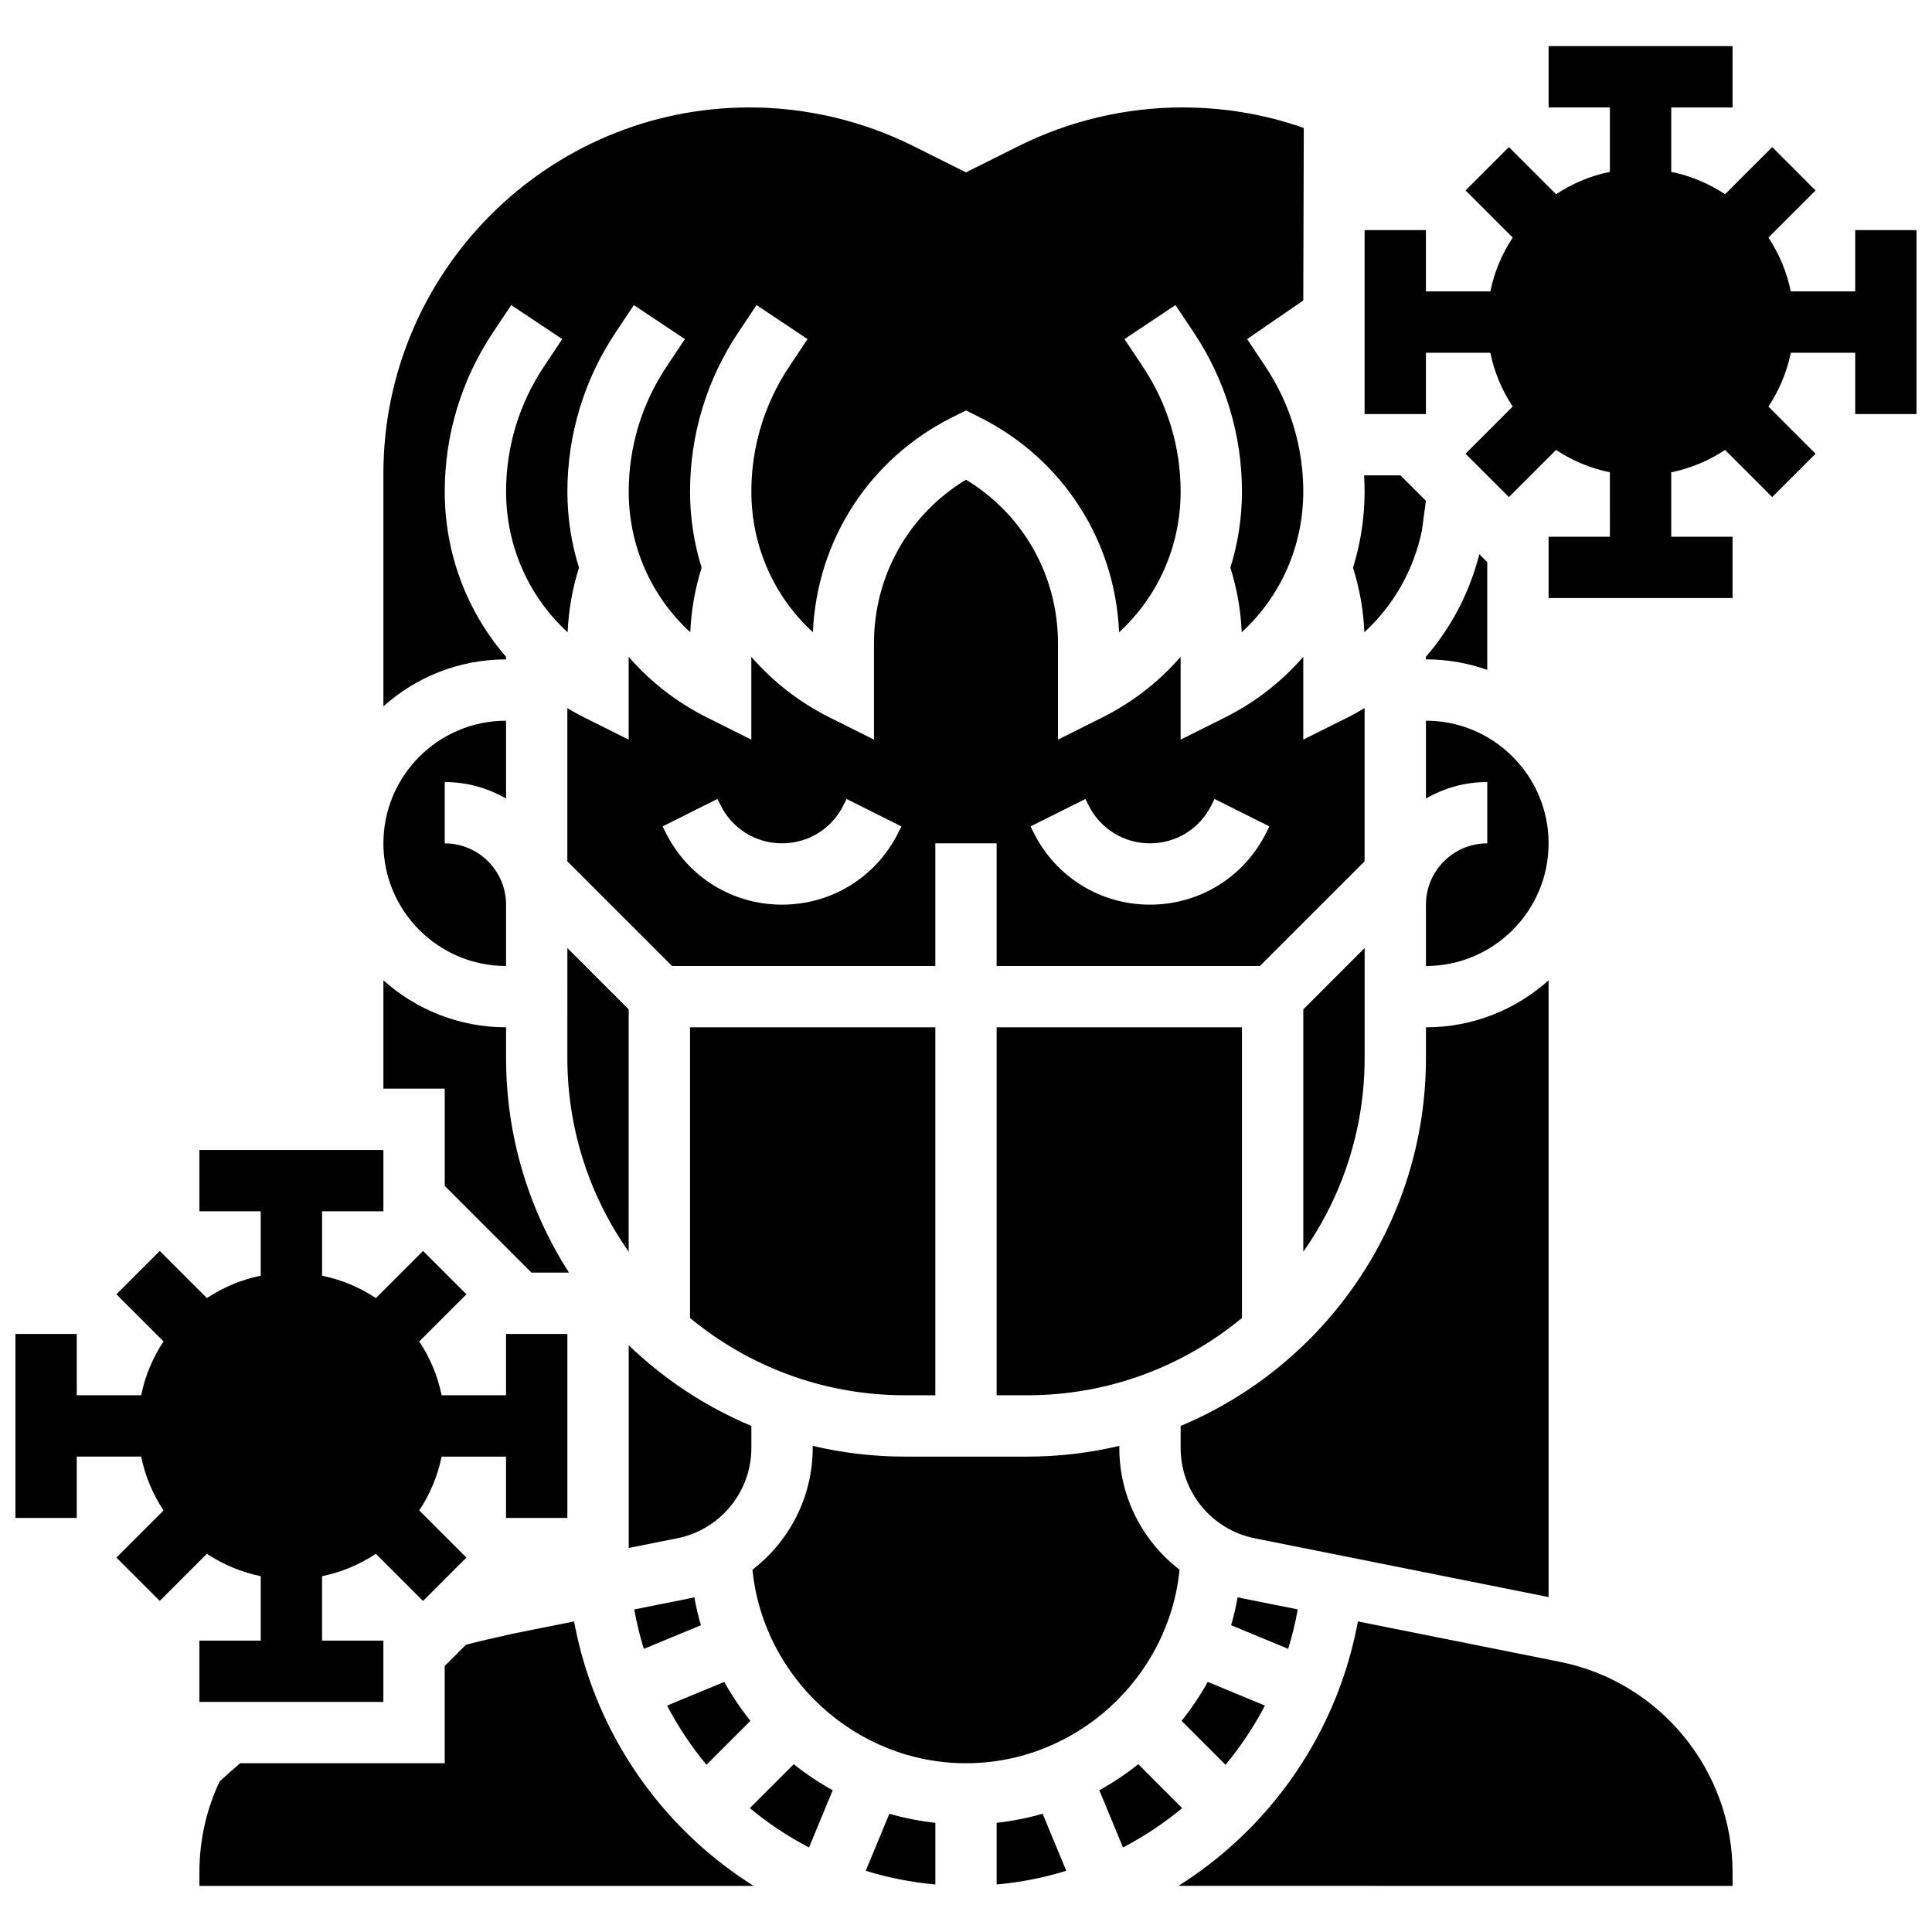 <?xml version="1.0" encoding="UTF-8"?>
<!-- Uploaded to: ICON Repo, www.svgrepo.com, Generator: ICON Repo Mixer Tools -->
<svg width="800px" height="800px" version="1.1" viewBox="144 144 512 512" xmlns="http://www.w3.org/2000/svg">
 <defs>
  <clipPath id="b">
   <path d="m148.09 448h146.91v148h-146.91z"/>
  </clipPath>
  <clipPath id="a">
   <path d="m505 156h146.9v147h-146.9z"/>
  </clipPath>
 </defs>
 <path d="m505.64 395.24-16.25 16.25v64.219c10.234-14.535 16.25-32.246 16.25-51.332z"/>
 <path d="m391.87 513.76v-97.512h-65.008v77.027c15.469 12.789 35.293 20.484 56.883 20.484z"/>
 <path d="m310.61 411.49-16.25-16.25-0.004 29.137c0 19.09 6.019 36.797 16.25 51.332z"/>
 <path d="m473.13 416.25h-65.008v97.512h8.125c21.59 0 41.414-7.695 56.883-20.484z"/>
 <path d="m521.89 383.75v16.25c17.922 0 32.504-14.582 32.504-32.504 0-17.922-14.582-32.504-32.504-32.504v20.625c4.785-2.773 10.332-4.371 16.25-4.371v16.25c-8.957 0.004-16.25 7.293-16.25 16.254z"/>
 <path d="m521.89 424.38c0 43.859-26.867 81.555-65.008 97.508v5.863c0 11.582 8.242 21.633 19.598 23.906l77.914 15.582v-163.44c-8.633 7.738-20.023 12.453-32.504 12.453z"/>
 <path d="m457.13 600.03 11.648 11.648c4.004-4.812 7.504-10.062 10.438-15.68l-15.152-6.277c-1.996 3.613-4.324 7.051-6.934 10.309z"/>
 <path d="m278.11 400v-16.25c0-8.961-7.293-16.25-16.25-16.25v-16.25c5.918 0 11.465 1.598 16.25 4.371v-20.629c-17.922 0-32.504 14.582-32.504 32.504s14.582 32.504 32.504 32.504z"/>
 <path d="m489.38 318.06c-5.668 6.535-12.66 12.031-20.742 16.07l-11.762 5.879v-21.953c-5.668 6.535-12.66 12.031-20.742 16.07l-11.762 5.883v-25.562c0-17.926-9.242-34.172-24.379-43.32-15.137 9.152-24.379 25.395-24.379 43.32v25.562l-11.762-5.879c-8.082-4.043-15.074-9.535-20.742-16.07v21.953l-11.762-5.879c-8.082-4.043-15.074-9.535-20.742-16.07v21.953l-11.762-5.879c-1.539-0.77-3.035-1.594-4.492-2.465v40.59l27.75 27.734h69.766v-32.504h16.25v32.504h69.77l27.746-27.746v-40.609c-1.461 0.875-2.949 1.719-4.492 2.488l-11.762 5.879zm-107.35 46.656c-5.867 11.738-17.668 19.027-30.789 19.027-13.121 0-24.922-7.293-30.789-19.027l-0.855-1.715 14.535-7.269 0.859 1.715c3.098 6.195 9.324 10.047 16.25 10.047 6.926 0 13.152-3.848 16.25-10.043l0.859-1.715 14.535 7.269zm97.512 0c-5.867 11.738-17.668 19.027-30.789 19.027s-24.922-7.293-30.789-19.027l-0.855-1.715 14.535-7.269 0.859 1.715c3.098 6.195 9.324 10.047 16.25 10.047 6.926 0 13.152-3.848 16.25-10.043l0.859-1.715 14.535 7.269z"/>
 <path d="m296.14 573.7-16.332 3.266-7.016 1.598c-1.781 0.406-3.551 0.848-5.312 1.316l-5.625 5.621v25.773h-54.211c-1.855 1.582-3.688 3.195-5.469 4.871-3.535 7.555-5.328 15.641-5.328 24.043v3.59h146.86c-5.234-3.301-10.215-7.066-14.859-11.301-17.133-15.621-28.543-36.238-32.707-58.777z"/>
 <path d="m408.12 627.06v16.344c6.363-0.566 12.535-1.805 18.449-3.629l-6.262-15.117c-3.965 1.145-8.039 1.945-12.188 2.402z"/>
 <path d="m343.12 521.88c-12.148-5.082-23.148-12.375-32.504-21.367v53.715l12.906-2.582c11.355-2.269 19.598-12.324 19.598-23.902z"/>
 <path d="m261.86 458.27 22.984 22.984h9.941c-10.543-16.43-16.672-35.949-16.672-56.883v-8.125c-12.477 0-23.871-4.719-32.504-12.453v28.707h16.25z"/>
 <path d="m456.59 559.99c-9.773-7.512-15.957-19.301-15.957-32.242v-0.578c-7.828 1.855-15.988 2.844-24.379 2.844h-32.504c-8.387 0-16.551-0.988-24.379-2.844v0.574c0 12.941-6.184 24.734-15.957 32.242 2.844 28.648 27.367 51.289 56.59 51.289 29.219 0 53.742-22.641 56.586-51.285z"/>
 <path d="m557.42 584.41-53.562-10.715c-4.168 22.539-15.574 43.156-32.711 58.777-4.644 4.234-9.625 8-14.859 11.301l146.86 0.004v-3.59c0-27.02-19.23-50.477-45.727-55.777z"/>
 <path d="m445.65 611.53c-3.258 2.613-6.719 4.906-10.324 6.902l6.281 15.164c5.602-2.93 10.859-6.418 15.684-10.43z"/>
 <path d="m373.43 639.78c5.914 1.82 12.086 3.059 18.449 3.629v-16.344c-4.148-0.457-8.223-1.258-12.188-2.398z"/>
 <path d="m342.87 600.03c-2.609-3.258-4.938-6.695-6.934-10.309l-15.152 6.277c2.934 5.617 6.434 10.867 10.438 15.68z"/>
 <path d="m326.71 567.59-14.633 2.926c0.645 3.566 1.492 7.055 2.535 10.453l15.121-6.262c-0.699-2.43-1.277-4.898-1.723-7.406-0.434 0.102-0.863 0.203-1.301 0.289z"/>
 <path d="m487.92 570.51-14.633-2.926c-0.438-0.086-0.871-0.188-1.301-0.289-0.445 2.508-1.023 4.977-1.723 7.406l15.121 6.262c1.043-3.394 1.891-6.883 2.535-10.453z"/>
 <path d="m342.71 623.17c4.82 4.012 10.082 7.504 15.684 10.43l6.281-15.164c-3.609-1.996-7.066-4.293-10.324-6.902z"/>
 <g clip-path="url(#b)">
  <path d="m213.1 561.7v17.07h-16.254v16.25h48.754v-16.25h-16.25v-17.07c5.18-1.055 10-3.106 14.262-5.93l12.496 12.496 11.492-11.492-12.496-12.496c2.828-4.262 4.875-9.082 5.93-14.262h17.074v16.25h16.25v-48.754h-16.25v16.25h-17.07c-1.055-5.18-3.106-10-5.93-14.262l12.496-12.496-11.492-11.492-12.496 12.496c-4.262-2.828-9.082-4.875-14.262-5.93v-17.07h16.25v-16.25l-48.758-0.004v16.25h16.25v17.07c-5.18 1.055-10 3.106-14.262 5.93l-12.496-12.496-11.492 11.492 12.496 12.496c-2.828 4.262-4.875 9.082-5.93 14.262l-17.07 0.004v-16.25l-16.25-0.004v48.754h16.25v-16.25h17.07c1.055 5.18 3.106 10 5.93 14.262l-12.496 12.496 11.492 11.492 12.496-12.496c4.266 2.832 9.086 4.879 14.266 5.934z"/>
 </g>
 <g clip-path="url(#a)">
  <path d="m635.65 204.98v16.25h-17.07c-1.055-5.18-3.106-10-5.93-14.262l12.496-12.496-11.492-11.492-12.496 12.496c-4.262-2.828-9.082-4.875-14.262-5.93v-17.07h16.25v-16.254h-48.754v16.25h16.25v17.07c-5.18 1.055-10 3.106-14.262 5.93l-12.496-12.496-11.492 11.492 12.496 12.496c-2.828 4.262-4.875 9.082-5.93 14.262l-17.074 0.004v-16.25h-16.25v48.754h16.25v-16.25h17.07c1.055 5.18 3.106 10 5.93 14.262l-12.496 12.496 11.492 11.492 12.496-12.496c4.262 2.828 9.082 4.875 14.262 5.93l0.004 17.07h-16.25v16.25h48.754v-16.25h-16.25v-17.07c5.18-1.055 10-3.106 14.262-5.93l12.496 12.496 11.492-11.492-12.496-12.496c2.828-4.262 4.875-9.082 5.93-14.262h17.07v16.25h16.25v-48.754z"/>
 </g>
 <path d="m505.57 311.55c7.703-7.074 13.066-16.422 15.254-26.969l1.059-7.867-6.731-6.731h-9.652c0.082 1.426 0.133 2.856 0.133 4.289 0 6.973-1.066 13.75-3.07 20.156 1.746 5.555 2.758 11.293 3.008 17.121z"/>
 <path d="m278.11 318.06c-10.332-11.918-16.25-27.312-16.25-43.789 0-15.047 4.414-29.621 12.762-42.141l4.856-7.285 13.523 9.016-4.856 7.285c-6.562 9.844-10.031 21.297-10.031 33.125 0 14.473 6.027 27.852 16.312 37.285 0.25-5.832 1.262-11.57 3.008-17.129-2.004-6.406-3.07-13.184-3.07-20.156 0-15.047 4.414-29.621 12.762-42.141l4.856-7.285 13.523 9.016-4.856 7.285c-6.562 9.844-10.031 21.297-10.031 33.125 0 14.473 6.027 27.852 16.312 37.285 0.25-5.832 1.262-11.57 3.008-17.129-2.004-6.406-3.07-13.184-3.07-20.156 0-15.047 4.414-29.621 12.762-42.141l4.856-7.285 13.523 9.016-4.856 7.285c-6.566 9.84-10.035 21.297-10.035 33.125 0 14.473 6.023 27.852 16.312 37.285 1.027-24.344 14.98-45.992 36.934-56.969l3.637-1.816 3.633 1.816c21.953 10.977 35.906 32.625 36.934 56.969 10.289-9.434 16.312-22.812 16.312-37.285 0-11.828-3.469-23.285-10.031-33.125l-4.856-7.285 13.523-9.016 4.856 7.285c8.348 12.52 12.762 27.09 12.762 42.141 0 6.973-1.066 13.75-3.07 20.156 1.746 5.562 2.758 11.301 3.008 17.129 10.289-9.434 16.312-22.812 16.312-37.285 0-11.828-3.469-23.281-10.031-33.125l-4.856-7.285 14.887-10.234 0.133-45.715c-10.211-3.594-21.039-5.441-32.184-5.441-14.988 0-30 3.543-43.406 10.246l-13.926 6.965-13.93-6.965c-13.406-6.703-28.418-10.246-43.406-10.246-53.52 0-97.059 43.539-97.059 97.059v61.664c8.633-7.738 20.027-12.453 32.504-12.453z"/>
 <path d="m536.04 290.87c-2.598 10.188-7.461 19.445-14.156 27.18v0.688c5.695 0 11.168 0.984 16.25 2.789v-28.559z"/>
</svg>